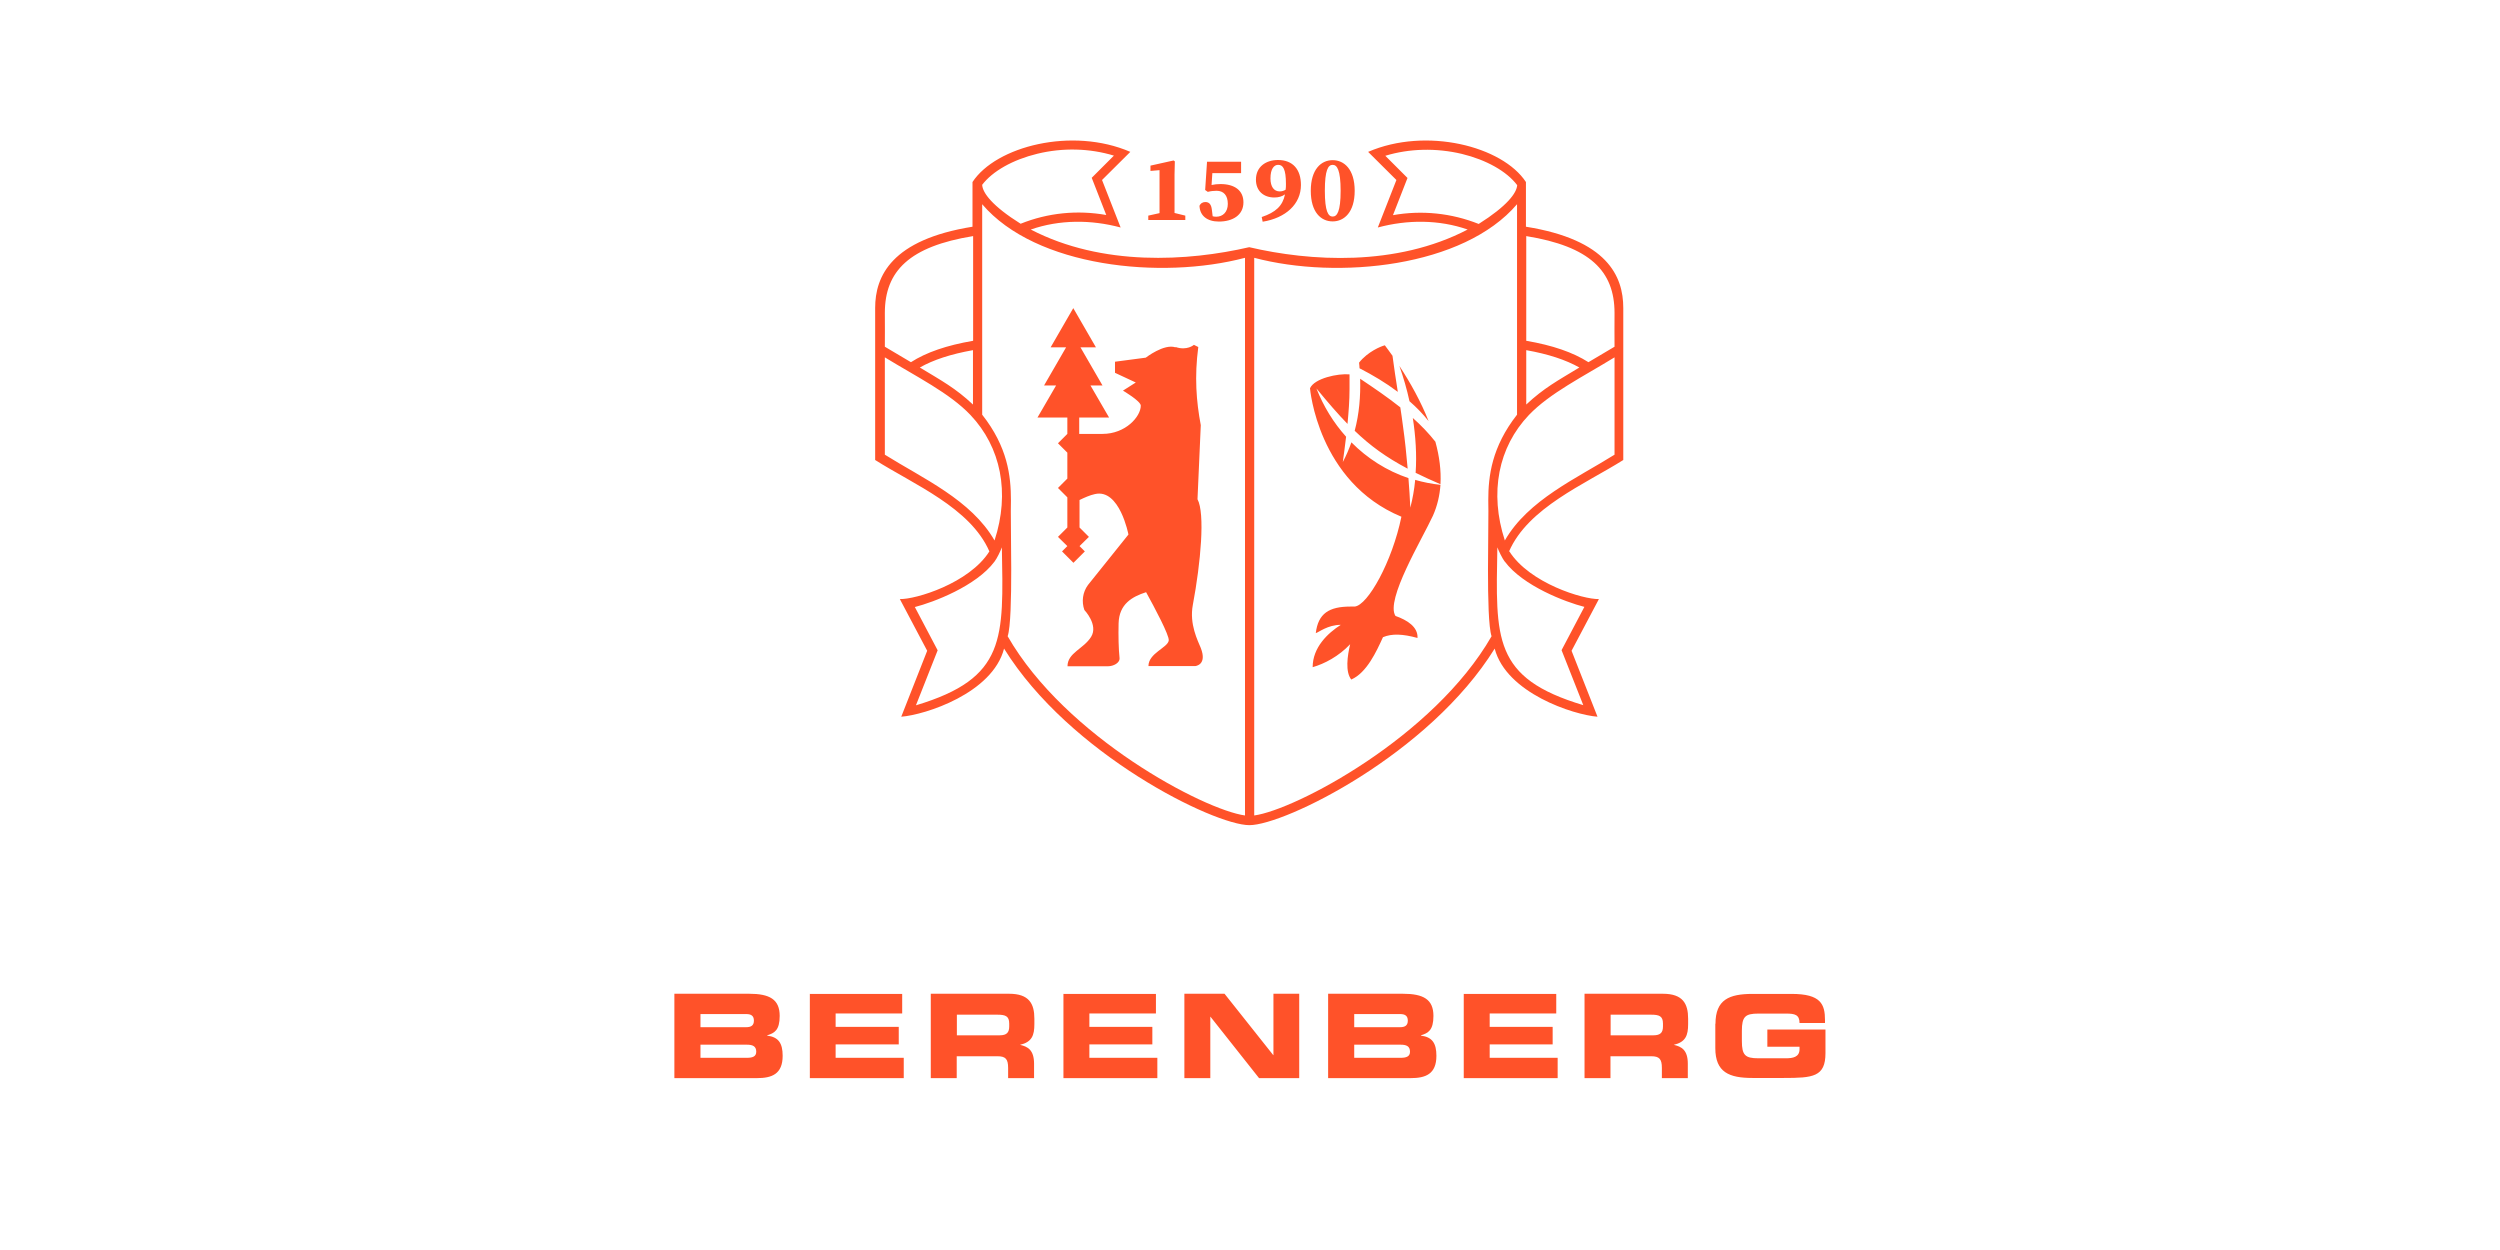 <?xml version="1.0" encoding="UTF-8"?> <svg xmlns="http://www.w3.org/2000/svg" id="Layer_1" version="1.1" viewBox="0 0 160 80"><rect width="160" height="80" fill="none"></rect><path d="M103.33,29.1v-6.23c-2.02,1.24-4.14,2.29-5.48,3.69-1.96,2.06-2.54,4.97-1.54,8.03,1.49-2.6,4.61-3.98,7.02-5.49ZM96.3,35.94c-.15-.2-.37-.65-.47-.91-.1,5.84-.31,8.36,5.5,10.1l-1.39-3.52,1.46-2.77c-1.18-.3-3.93-1.33-5.1-2.91ZM95.25,32.02c0-1.56.22-3.41,1.84-5.48v-13.47c-3.42,4.02-11.45,4.85-16.82,3.43v35.69c2.62-.36,11.48-5.01,15.19-11.47-.38-1.14-.16-7.4-.21-8.7h0ZM94.64,14.33c1.81-1.14,2.43-1.98,2.46-2.48-.66-.88-1.97-1.62-3.54-2-1.64-.39-3.36-.35-4.9.12l1.42,1.42-.93,2.38c1.86-.33,3.74-.13,5.48.56h0ZM97.68,25.89c1.13-1.06,2-1.52,3.4-2.37-.87-.49-1.99-.86-3.4-1.11v3.48h0ZM97.68,21.81c1.69.29,2.99.74,3.98,1.37.64-.38,1.25-.74,1.67-.99-.01,0,0-2.14,0-2.16,0-2.69-1.58-4.26-5.65-4.92v6.7h0ZM79.68,16.5c-5.37,1.42-13.4.59-16.82-3.43v13.47c1.63,2.07,1.84,3.92,1.84,5.48-.05,1.3.17,7.56-.21,8.7,3.71,6.46,12.57,11.11,15.19,11.47V16.5h0ZM64.12,35.03c-.1.26-.31.7-.47.91-1.17,1.57-3.92,2.61-5.1,2.91l1.46,2.77-1.39,3.52c5.8-1.74,5.6-4.27,5.5-10.1ZM63.65,34.59c1-3.06.41-5.97-1.54-8.03-1.34-1.41-3.46-2.45-5.48-3.69v6.23c2.41,1.51,5.53,2.89,7.02,5.49ZM58.87,23.52c1.4.85,2.27,1.31,3.4,2.37v-3.48c-1.41.25-2.54.62-3.4,1.11h0ZM56.63,22.19c.42.25,1.03.61,1.67.99.98-.63,2.29-1.08,3.98-1.37v-6.7c-4.07.66-5.65,2.23-5.65,4.92,0,.02.01,2.16,0,2.16h0ZM62.86,11.84c.03.5.64,1.34,2.46,2.48,1.74-.7,3.62-.89,5.48-.56l-.93-2.38,1.42-1.42c-1.54-.47-3.26-.52-4.9-.12-1.57.38-2.88,1.12-3.54,2h0ZM96.6,35.29c1.3,2.04,4.73,3.08,5.73,3.05l-1.75,3.31,1.66,4.22c-1.53-.12-5.84-1.51-6.58-4.36-4.19,6.76-13.44,11.3-15.7,11.3s-11.51-4.54-15.7-11.3c-.74,2.86-5.05,4.24-6.58,4.36l1.66-4.22-1.75-3.31c1.01.03,4.44-1.01,5.73-3.05-1.22-2.8-4.85-4.29-7.31-5.85v-9.73c0-2.04,1.05-4.37,6.23-5.2v-2.86c1.5-2.29,6.38-3.54,10.1-1.93l-1.81,1.8,1.19,3.04c-1.9-.51-3.91-.51-5.75.13,4.58,2.38,10.08,2.03,13.98,1.13,3.89.91,9.4,1.26,13.98-1.13-1.84-.64-3.85-.64-5.75-.13l1.19-3.04-1.81-1.8c3.72-1.61,8.6-.36,10.1,1.93v2.86c5.19.83,6.23,3.15,6.23,5.2v9.73c-2.46,1.55-6.09,3.05-7.31,5.85h0ZM85.29,10.55c.28,0,.51.32.51,1.66s-.23,1.65-.51,1.65-.5-.32-.5-1.65.21-1.66.5-1.66ZM85.29,14.17c.74,0,1.41-.59,1.41-1.96s-.67-1.96-1.41-1.96-1.4.59-1.4,1.96.65,1.96,1.4,1.96ZM81.81,10.55c.3,0,.49.27.49,1.21,0,.14,0,.26-.02.38-.11.07-.23.11-.38.11-.36,0-.59-.29-.59-.83,0-.62.23-.87.49-.87h0ZM81.56,12.64c.27,0,.5-.07.68-.2-.15.74-.6,1.15-1.49,1.45l.06.3c1.48-.24,2.45-1.13,2.45-2.35,0-1-.52-1.6-1.47-1.6-.76,0-1.41.42-1.41,1.26,0,.73.5,1.14,1.18,1.14ZM76.76,13.19c.07-.18.22-.26.38-.26.24,0,.38.14.42.5l.05.41c.07.02.14.03.23.03.43,0,.74-.31.74-.82,0-.55-.27-.84-.72-.84-.19,0-.37.02-.56.07l-.17-.12.12-1.81h2.18v.73h-1.84l-.05.76c.18-.04.37-.06.57-.06.91,0,1.47.41,1.47,1.17,0,.81-.68,1.23-1.57,1.23-.76,0-1.21-.38-1.24-.98h0ZM74.2,14.08h-.71v-.28l.72-.16c0-.27,0-.54,0-.8v-1.95l-.58.05v-.34l1.48-.33.08.06-.02.84v1.67c0,.26,0,.53,0,.79l.69.17v.28h-1.67,0ZM87.01,23.57c0-.12-.02-.24-.03-.36.55-.7,1.4-1.05,1.65-1.11.16.22.33.44.49.67.1.78.22,1.54.34,2.31-.77-.58-1.61-1.08-2.45-1.51h0ZM90.56,30.71c.52.15,1.07.26,1.63.32-.05.68-.2,1.34-.48,1.97-.69,1.5-3.06,5.4-2.4,6.42.74.26,1.45.7,1.41,1.41-.94-.26-1.64-.29-2.21-.05-.42.92-1.04,2.28-2.03,2.71-.39-.5-.25-1.5-.07-2.26-.74.78-1.64,1.25-2.4,1.47,0-1.27.97-2.18,1.8-2.71-.84,0-1.41.48-1.6.53.15-1.26.85-1.7,2.22-1.7h.27c.84-.08,2.4-2.87,2.99-5.75-5.36-2.22-5.85-8.22-5.85-8.22.28-.64,1.79-.96,2.53-.89,0,.31,0,.62,0,.93,0,.75-.06,1.49-.13,2.24-.62-.64-1.26-1.38-1.99-2.27.46,1.16,1.1,2.2,1.9,3.09-.06.54-.14,1.08-.21,1.62.22-.41.4-.84.55-1.26,1.02,1.03,2.26,1.82,3.65,2.29.05.62.09,1.25.12,1.89.15-.57.25-1.15.31-1.75h0ZM91.87,28.29c.25.91.37,1.82.32,2.7-.58-.25-1.11-.49-1.59-.73.08-1.15,0-2.34-.18-3.51.54.48,1.03.99,1.46,1.54ZM90.08,29.99c-1.36-.72-2.37-1.45-3.38-2.42.29-1.09.38-2.2.35-3.33.87.58,1.75,1.18,2.57,1.83.06.4.12.8.17,1.2.13.91.22,1.81.3,2.72h0ZM90.21,25.69c-.17-.78-.39-1.54-.65-2.27.71,1.08,1.38,2.29,1.87,3.53-.35-.44-.76-.87-1.21-1.26h0ZM75.24,22.21c.73.25,1.17-.14,1.17-.14l.28.14c-.25,1.9-.13,3.46.16,5l-.21,4.74c.49.91.21,4.05-.3,6.77-.23,1.23.32,2.28.51,2.75.43,1.1-.36,1.16-.36,1.16h-2.99c0-.83,1.24-1.18,1.3-1.64.04-.33-.91-2.11-1.45-3.09-.9.29-1.73.76-1.76,2-.02.77,0,1.66.06,2.2.04.33-.4.54-.73.54h-2.6c0-.86,1.03-1.11,1.51-1.88.48-.77-.43-1.72-.43-1.72-.19-.54-.11-1.14.23-1.6l2.59-3.23s-.56-2.95-2.14-2.59c-.33.07-.68.23-.99.38v1.76l.6.6-.6.59.34.34-.73.73-.73-.73.34-.34-.6-.59.6-.6v-1.93l-.6-.6.6-.6v-1.66l-.6-.6.6-.6v-1.05h-1.91l1.19-2.05h-.77l1.41-2.44h-.99l1.45-2.51,1.45,2.51h-.99l1.41,2.44h-.77l1.19,2.05h-1.91v1.05h1.49c1.48,0,2.45-1.11,2.45-1.81,0-.29-1.14-.96-1.14-.96l.82-.52-1.33-.62v-.71s1.97-.26,1.97-.26c0,0,1.17-.91,1.9-.66h0ZM109.78,65.51v1.57c0,1.55.89,1.91,2.38,1.91h2c1.87,0,2.67-.07,2.67-1.59v-1.51h-3.72v1.1h2.06v.16c0,.51-.44.58-.87.58h-1.77c-.84,0-1.05-.2-1.05-1.1v-.66c0-.91.22-1.1,1.05-1.1h1.8c.53,0,.84.07.84.6h1.63v-.17c0-1.03-.26-1.69-2.14-1.69h-2.49c-1.5,0-2.38.36-2.38,1.92h0,0ZM103.08,66.26h2.74c.45,0,.61-.18.61-.57v-.18c0-.48-.24-.57-.76-.57h-2.59v1.31h0ZM101.42,63.6h5c1.28,0,1.62.63,1.62,1.6v.34c0,.73-.16,1.15-.92,1.33h0c.49.11.9.32.9,1.21v.92h-1.66v-.65c0-.57-.16-.75-.68-.75h-2.61v1.4h-1.66v-5.4h0,0ZM93.68,63.6v5.4h6.01v-1.3h-4.35v-.86h4.03v-1.12h-4.03v-.86h4.26v-1.25h-5.91ZM86.67,67.7h2.97c.36,0,.6-.08.6-.39,0-.36-.24-.45-.6-.45h-2.97v.84ZM86.67,65.74h2.94c.31,0,.49-.11.49-.42s-.18-.42-.49-.42h-2.94v.84ZM85.01,63.6h4.77c1.32,0,1.96.36,1.96,1.42,0,.92-.34,1.1-.8,1.24v.02c.72.09.99.48.99,1.29,0,1.18-.7,1.43-1.65,1.43h-5.28v-5.4ZM81.5,63.6v3.93h-.01l-3.12-3.93h-2.57v5.4h1.66v-3.93h.01l3.11,3.93h2.57v-5.4h-1.66,0ZM68.06,63.6v5.4h6.01v-1.3h-4.35v-.86h4.03v-1.12h-4.03v-.86h4.26v-1.25h-5.91ZM61.24,66.26h2.74c.45,0,.61-.18.61-.57v-.18c0-.48-.24-.57-.76-.57h-2.59v1.32h0ZM59.58,63.6h5c1.28,0,1.62.63,1.62,1.6v.34c0,.73-.16,1.15-.92,1.33h0c.49.11.9.32.9,1.21v.92h-1.66v-.65c0-.57-.16-.75-.68-.75h-2.61v1.4h-1.66v-5.4h0,0ZM51.83,63.6v5.4h6.01v-1.3h-4.36v-.86h4.04v-1.12h-4.04v-.86h4.26v-1.25h-5.92ZM44.83,67.7h2.97c.36,0,.6-.08.6-.39,0-.36-.24-.45-.6-.45h-2.97v.84ZM44.83,65.74h2.93c.31,0,.49-.11.49-.42s-.18-.42-.49-.42h-2.93v.84ZM43.17,63.6h4.77c1.32,0,1.96.36,1.96,1.42,0,.92-.34,1.1-.8,1.24v.02c.72.09.99.48.99,1.29,0,1.18-.7,1.43-1.65,1.43h-5.28v-5.4Z" fill="#ff5229"></path></svg> 